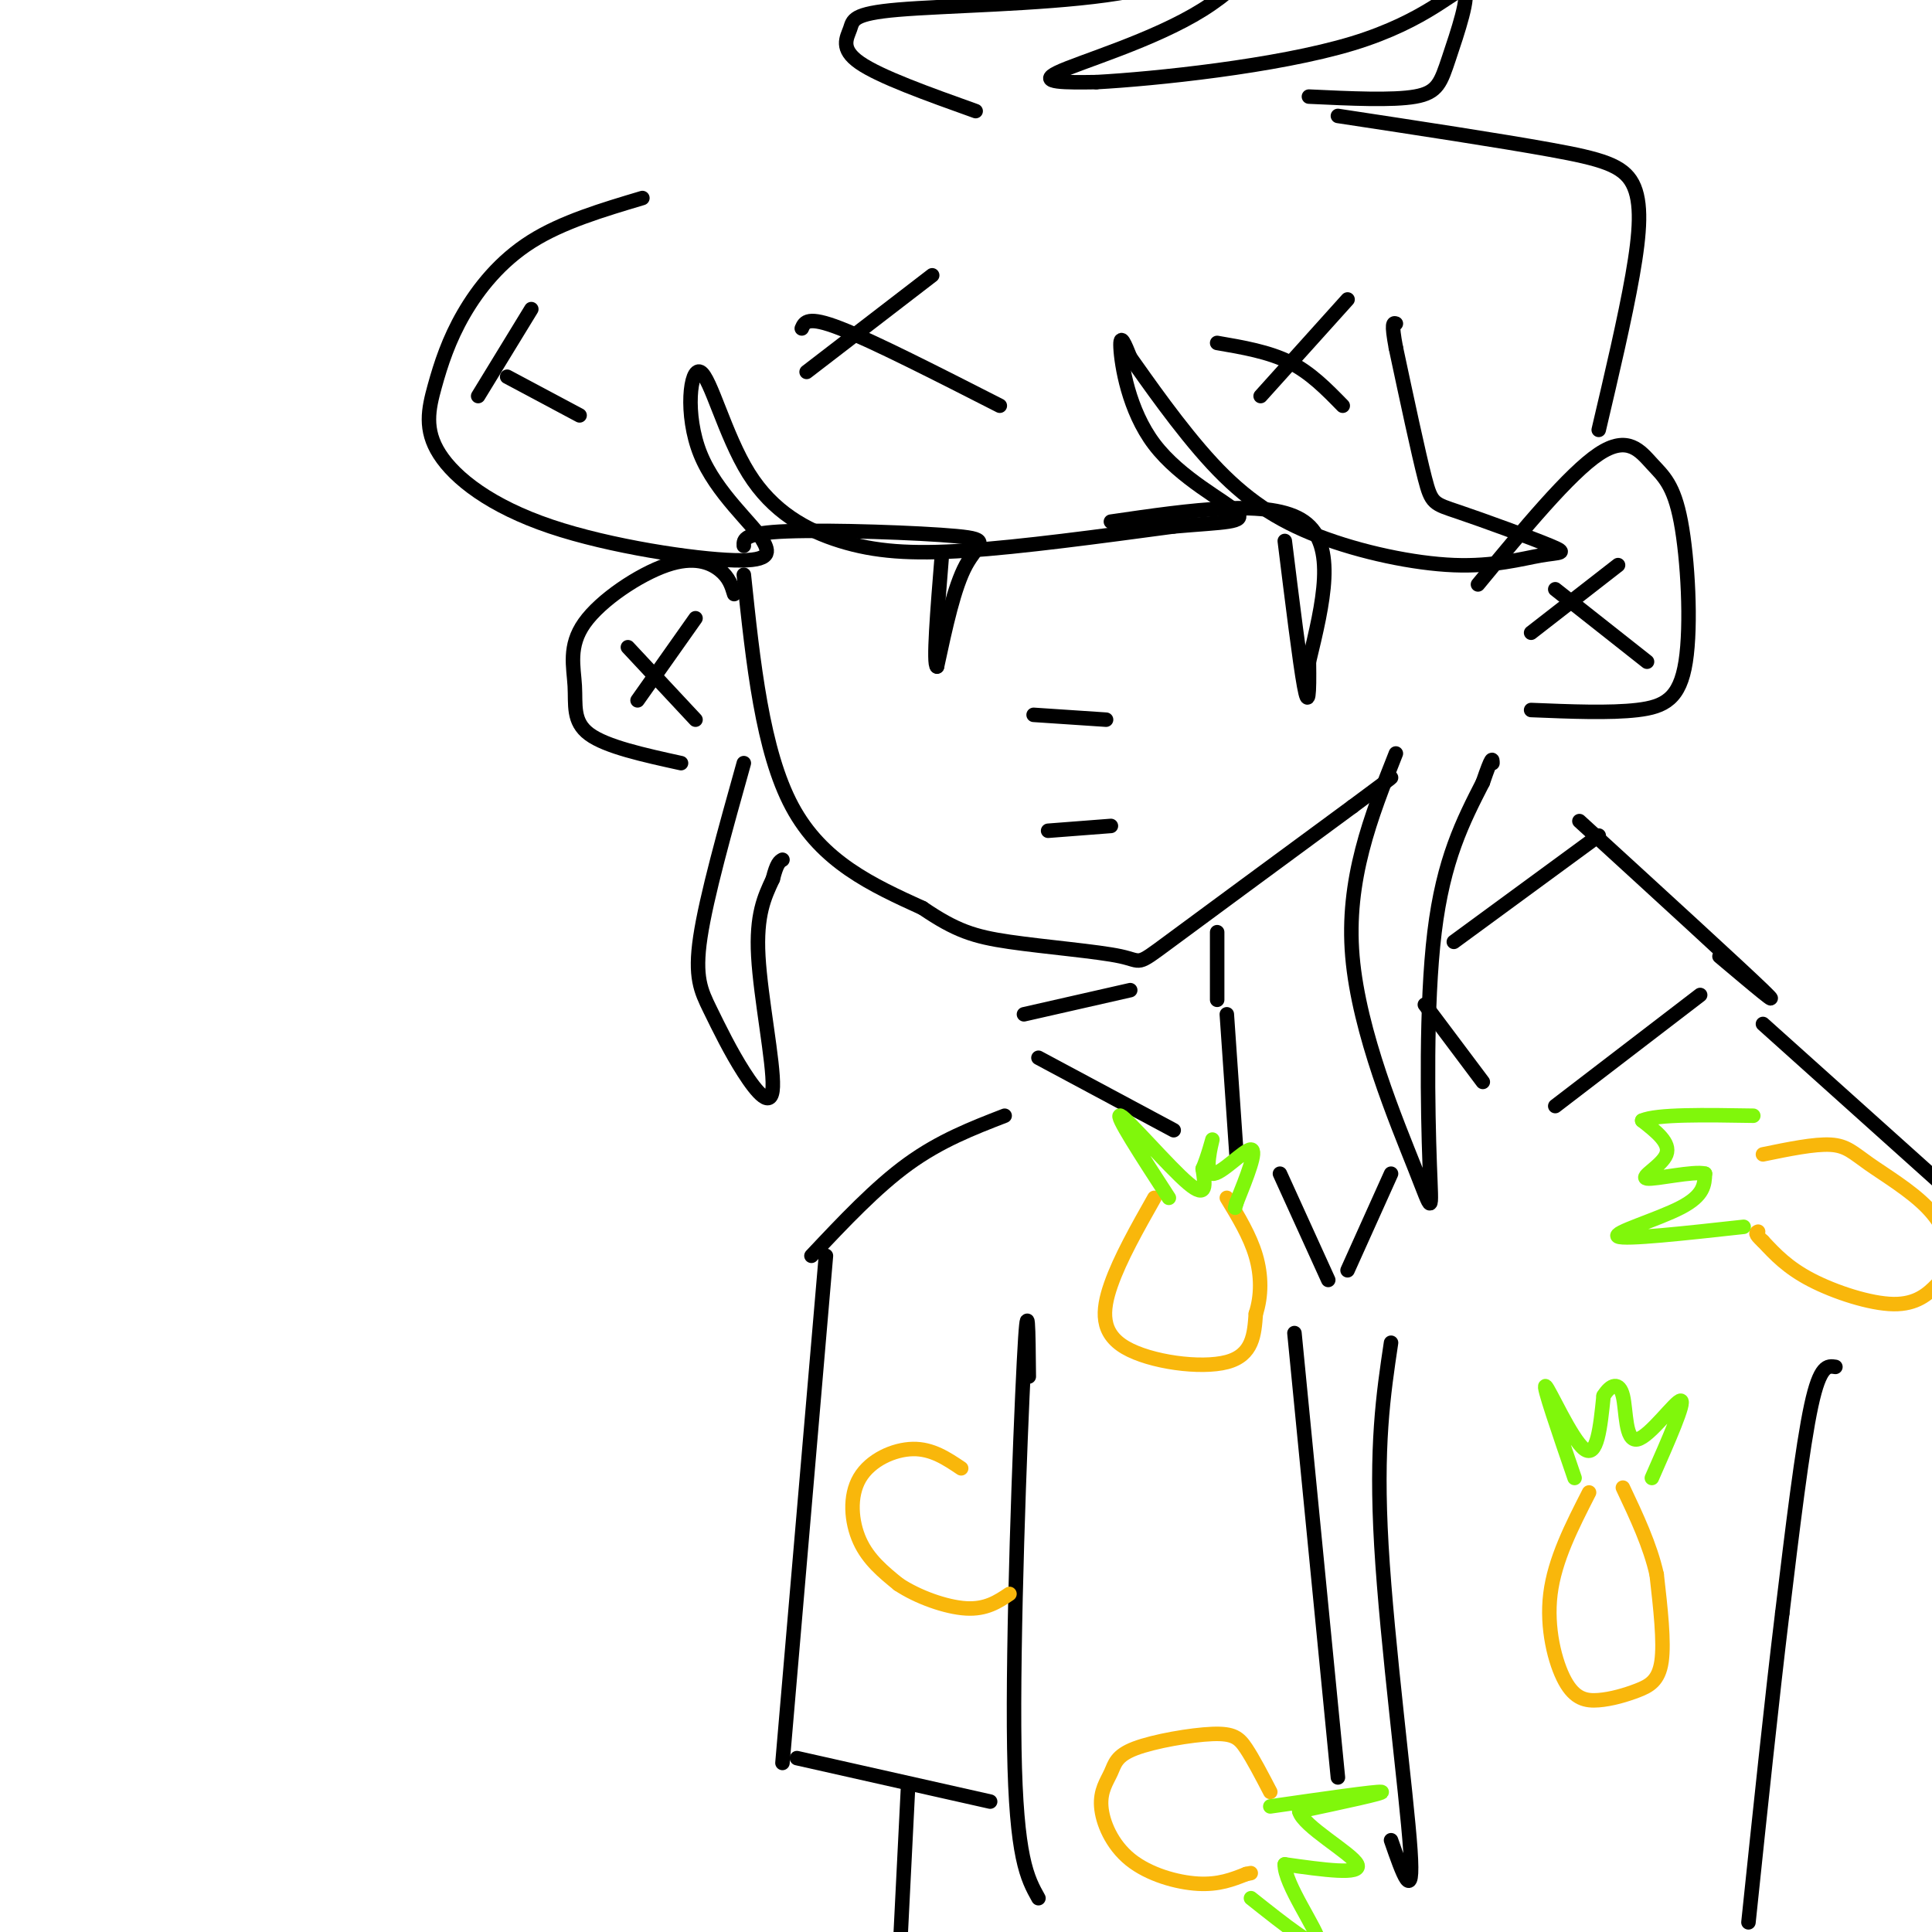 <svg viewBox='0 0 400 400' version='1.1' xmlns='http://www.w3.org/2000/svg' xmlns:xlink='http://www.w3.org/1999/xlink'><g fill='none' stroke='rgb(0,0,0)' stroke-width='3' stroke-linecap='round' stroke-linejoin='round'><path d='M154,119c1.917,18.250 3.833,36.500 10,48c6.167,11.500 16.583,16.250 27,21'/><path d='M191,188c6.898,4.694 10.643,5.928 18,7c7.357,1.072 18.327,1.981 23,3c4.673,1.019 3.049,2.148 10,-3c6.951,-5.148 22.475,-16.574 38,-28'/><path d='M280,167c7.667,-5.667 7.833,-5.833 8,-6'/><path d='M230,171c0.000,0.000 -13.000,1.000 -13,1'/><path d='M230,108c16.583,-2.417 33.167,-4.833 40,0c6.833,4.833 3.917,16.917 1,29'/><path d='M271,137c0.111,6.956 -0.111,9.844 -1,5c-0.889,-4.844 -2.444,-17.422 -4,-30'/><path d='M154,113c-0.060,-1.327 -0.119,-2.655 9,-3c9.119,-0.345 27.417,0.292 35,1c7.583,0.708 4.452,1.488 2,6c-2.452,4.512 -4.226,12.756 -6,21'/><path d='M194,138c-0.833,-0.333 0.083,-11.667 1,-23'/><path d='M214,148c0.000,0.000 15.000,1.000 15,1'/><path d='M133,41c-8.297,2.475 -16.593,4.949 -23,9c-6.407,4.051 -10.923,9.678 -14,15c-3.077,5.322 -4.714,10.341 -6,15c-1.286,4.659 -2.221,8.960 1,14c3.221,5.040 10.598,10.818 23,15c12.402,4.182 29.829,6.766 38,7c8.171,0.234 7.085,-1.883 6,-4'/><path d='M158,112c-1.916,-3.380 -9.707,-9.830 -13,-18c-3.293,-8.170 -2.087,-18.059 0,-17c2.087,1.059 5.054,13.067 10,21c4.946,7.933 11.870,11.790 19,14c7.130,2.210 14.466,2.774 26,2c11.534,-0.774 27.267,-2.887 43,-5'/><path d='M243,109c10.509,-0.930 15.281,-0.754 13,-3c-2.281,-2.246 -11.614,-6.912 -17,-14c-5.386,-7.088 -6.825,-16.596 -7,-20c-0.175,-3.404 0.912,-0.702 2,2'/><path d='M234,74c3.209,4.488 10.233,14.708 17,22c6.767,7.292 13.278,11.656 22,15c8.722,3.344 19.655,5.668 28,6c8.345,0.332 14.104,-1.328 18,-2c3.896,-0.672 5.931,-0.355 2,-2c-3.931,-1.645 -13.828,-5.250 -19,-7c-5.172,-1.750 -5.621,-1.643 -7,-7c-1.379,-5.357 -3.690,-16.179 -6,-27'/><path d='M289,72c-1.000,-5.333 -0.500,-5.167 0,-5'/><path d='M289,156c-5.177,13.072 -10.354,26.144 -9,42c1.354,15.856 9.239,34.498 13,44c3.761,9.502 3.397,9.866 3,-1c-0.397,-10.866 -0.828,-32.962 1,-48c1.828,-15.038 5.914,-23.019 10,-31'/><path d='M307,162c2.000,-5.833 2.000,-4.917 2,-4'/><path d='M154,158c-3.874,13.836 -7.749,27.672 -9,36c-1.251,8.328 0.121,11.149 2,15c1.879,3.851 4.267,8.733 7,13c2.733,4.267 5.813,7.918 6,3c0.187,-4.918 -2.518,-18.405 -3,-27c-0.482,-8.595 1.259,-12.297 3,-16'/><path d='M160,182c0.833,-3.333 1.417,-3.667 2,-4'/><path d='M152,123c-0.524,-1.723 -1.047,-3.445 -3,-5c-1.953,-1.555 -5.335,-2.941 -11,-1c-5.665,1.941 -13.611,7.211 -17,12c-3.389,4.789 -2.220,9.097 -2,13c0.220,3.903 -0.509,7.401 3,10c3.509,2.599 11.254,4.300 19,6'/><path d='M306,121c9.482,-11.488 18.965,-22.976 25,-27c6.035,-4.024 8.623,-0.584 11,2c2.377,2.584 4.544,4.311 6,12c1.456,7.689 2.200,21.339 1,29c-1.200,7.661 -4.343,9.332 -10,10c-5.657,0.668 -13.829,0.334 -22,0'/><path d='M331,89c2.714,-11.542 5.429,-23.083 7,-32c1.571,-8.917 2.000,-15.208 0,-19c-2.000,-3.792 -6.429,-5.083 -17,-7c-10.571,-1.917 -27.286,-4.458 -44,-7'/><path d='M193,57c0.000,0.000 -26.000,20.000 -26,20'/><path d='M166,68c0.583,-1.333 1.167,-2.667 8,0c6.833,2.667 19.917,9.333 33,16'/><path d='M279,62c0.000,0.000 -18.000,20.000 -18,20'/><path d='M252,71c5.333,0.917 10.667,1.833 15,4c4.333,2.167 7.667,5.583 11,9'/><path d='M110,64c0.000,0.000 -11.000,18.000 -11,18'/><path d='M105,78c0.000,0.000 15.000,8.000 15,8'/><path d='M252,193c0.000,0.000 0.000,14.000 0,14'/><path d='M331,173c0.000,0.000 -30.000,22.000 -30,22'/><path d='M327,170c16.583,15.167 33.167,30.333 38,35c4.833,4.667 -2.083,-1.167 -9,-7'/><path d='M352,206c0.000,0.000 -30.000,23.000 -30,23'/><path d='M295,208c0.000,0.000 12.000,16.000 12,16'/><path d='M234,205c0.000,0.000 -22.000,5.000 -22,5'/><path d='M254,210c0.000,0.000 2.000,29.000 2,29'/><path d='M215,219c0.000,0.000 28.000,15.000 28,15'/><path d='M288,243c0.000,0.000 -9.000,20.000 -9,20'/><path d='M265,243c0.000,0.000 10.000,22.000 10,22'/><path d='M268,276c0.000,0.000 9.000,92.000 9,92'/><path d='M288,278c-1.600,10.689 -3.200,21.378 -2,42c1.200,20.622 5.200,51.178 6,63c0.800,11.822 -1.600,4.911 -4,-2'/><path d='M208,231c-6.667,2.583 -13.333,5.167 -20,10c-6.667,4.833 -13.333,11.917 -20,19'/><path d='M171,260c0.000,0.000 -9.000,105.000 -9,105'/><path d='M165,364c0.000,0.000 40.000,9.000 40,9'/><path d='M213,285c-0.089,-9.467 -0.178,-18.933 -1,-3c-0.822,15.933 -2.378,57.267 -2,80c0.378,22.733 2.689,26.867 5,31'/><path d='M365,212c0.000,0.000 39.000,35.000 39,35'/><path d='M380,283c-1.583,-0.250 -3.167,-0.500 -5,8c-1.833,8.500 -3.917,25.750 -6,43'/><path d='M369,334c-2.167,17.833 -4.583,40.917 -7,64'/></g>
<g fill='none' stroke='rgb(249,183,11)' stroke-width='3' stroke-linecap='round' stroke-linejoin='round'><path d='M329,309c-3.562,6.970 -7.125,13.939 -8,21c-0.875,7.061 0.937,14.212 3,18c2.063,3.788 4.378,4.211 7,4c2.622,-0.211 5.552,-1.057 8,-2c2.448,-0.943 4.414,-1.984 5,-6c0.586,-4.016 -0.207,-11.008 -1,-18'/><path d='M343,326c-1.333,-6.000 -4.167,-12.000 -7,-18'/><path d='M199,304c-3.030,-2.036 -6.060,-4.071 -10,-4c-3.940,0.071 -8.792,2.250 -11,6c-2.208,3.750 -1.774,9.071 0,13c1.774,3.929 4.887,6.464 8,9'/><path d='M186,328c3.956,2.644 9.844,4.756 14,5c4.156,0.244 6.578,-1.378 9,-3'/><path d='M239,248c-3.554,6.286 -7.107,12.571 -9,18c-1.893,5.429 -2.125,10.000 3,13c5.125,3.000 15.607,4.429 21,3c5.393,-1.429 5.696,-5.714 6,-10'/><path d='M260,272c1.200,-3.689 1.200,-7.911 0,-12c-1.200,-4.089 -3.600,-8.044 -6,-12'/><path d='M263,371c-1.771,-3.404 -3.543,-6.808 -5,-9c-1.457,-2.192 -2.600,-3.172 -7,-3c-4.400,0.172 -12.056,1.495 -16,3c-3.944,1.505 -4.176,3.193 -5,5c-0.824,1.807 -2.242,3.732 -2,7c0.242,3.268 2.142,7.880 6,11c3.858,3.120 9.674,4.749 14,5c4.326,0.251 7.163,-0.874 10,-2'/><path d='M258,388c1.667,-0.333 0.833,-0.167 0,0'/><path d='M365,239c5.331,-1.096 10.662,-2.193 14,-2c3.338,0.193 4.683,1.674 8,4c3.317,2.326 8.606,5.497 12,9c3.394,3.503 4.893,7.339 5,10c0.107,2.661 -1.177,4.146 -3,6c-1.823,1.854 -4.183,4.076 -9,4c-4.817,-0.076 -12.091,-2.450 -17,-5c-4.909,-2.550 -7.455,-5.275 -10,-8'/><path d='M365,257c-1.833,-1.667 -1.417,-1.833 -1,-2'/></g>
<g fill='none' stroke='rgb(0,0,0)' stroke-width='3' stroke-linecap='round' stroke-linejoin='round'><path d='M188,370c0.000,0.000 -2.000,40.000 -2,40'/></g>
<g fill='none' stroke='rgb(128,247,11)' stroke-width='3' stroke-linecap='round' stroke-linejoin='round'><path d='M326,306c-3.333,-9.711 -6.667,-19.422 -6,-19c0.667,0.422 5.333,10.978 8,13c2.667,2.022 3.333,-4.489 4,-11'/><path d='M332,289c1.506,-2.426 3.270,-2.990 4,0c0.730,2.990 0.427,9.536 3,9c2.573,-0.536 8.021,-8.153 9,-8c0.979,0.153 -2.510,8.077 -6,16'/><path d='M361,254c-12.311,1.356 -24.622,2.711 -26,2c-1.378,-0.711 8.178,-3.489 13,-6c4.822,-2.511 4.911,-4.756 5,-7'/><path d='M353,243c-2.238,-0.643 -10.333,1.250 -12,1c-1.667,-0.250 3.095,-2.643 4,-5c0.905,-2.357 -2.048,-4.679 -5,-7'/><path d='M340,232c3.000,-1.333 13.000,-1.167 23,-1'/><path d='M242,248c-5.711,-8.800 -11.422,-17.600 -10,-17c1.422,0.600 9.978,10.600 14,14c4.022,3.400 3.511,0.200 3,-3'/><path d='M249,242c1.054,-2.362 2.190,-6.767 2,-6c-0.190,0.767 -1.705,6.707 0,7c1.705,0.293 6.630,-5.059 8,-5c1.370,0.059 -0.815,5.530 -3,11'/><path d='M256,249c-0.500,1.833 -0.250,0.917 0,0'/><path d='M263,374c11.000,-1.583 22.000,-3.167 23,-3c1.000,0.167 -8.000,2.083 -17,4'/><path d='M269,375c0.689,3.067 10.911,8.733 12,11c1.089,2.267 -6.956,1.133 -15,0'/><path d='M266,386c-0.156,3.956 6.956,13.844 7,16c0.044,2.156 -6.978,-3.422 -14,-9'/></g>
<g fill='none' stroke='rgb(0,0,0)' stroke-width='3' stroke-linecap='round' stroke-linejoin='round'><path d='M202,23c-9.909,-3.545 -19.818,-7.091 -24,-10c-4.182,-2.909 -2.636,-5.182 -2,-7c0.636,-1.818 0.364,-3.182 10,-4c9.636,-0.818 29.182,-1.091 43,-3c13.818,-1.909 21.909,-5.455 30,-9'/><path d='M259,-10c6.753,-3.354 8.635,-7.239 7,-5c-1.635,2.239 -6.786,10.603 -17,17c-10.214,6.397 -25.490,10.828 -30,13c-4.510,2.172 1.745,2.086 8,2'/><path d='M227,17c11.809,-0.642 37.330,-3.247 53,-8c15.670,-4.753 21.489,-11.656 23,-11c1.511,0.656 -1.285,8.869 -3,14c-1.715,5.131 -2.347,7.180 -7,8c-4.653,0.820 -13.326,0.410 -22,0'/><path d='M335,117c0.000,0.000 -18.000,14.000 -18,14'/><path d='M322,122c0.000,0.000 19.000,15.000 19,15'/><path d='M144,128c0.000,0.000 -12.000,17.000 -12,17'/><path d='M130,134c0.000,0.000 14.000,15.000 14,15'/></g>
</svg>